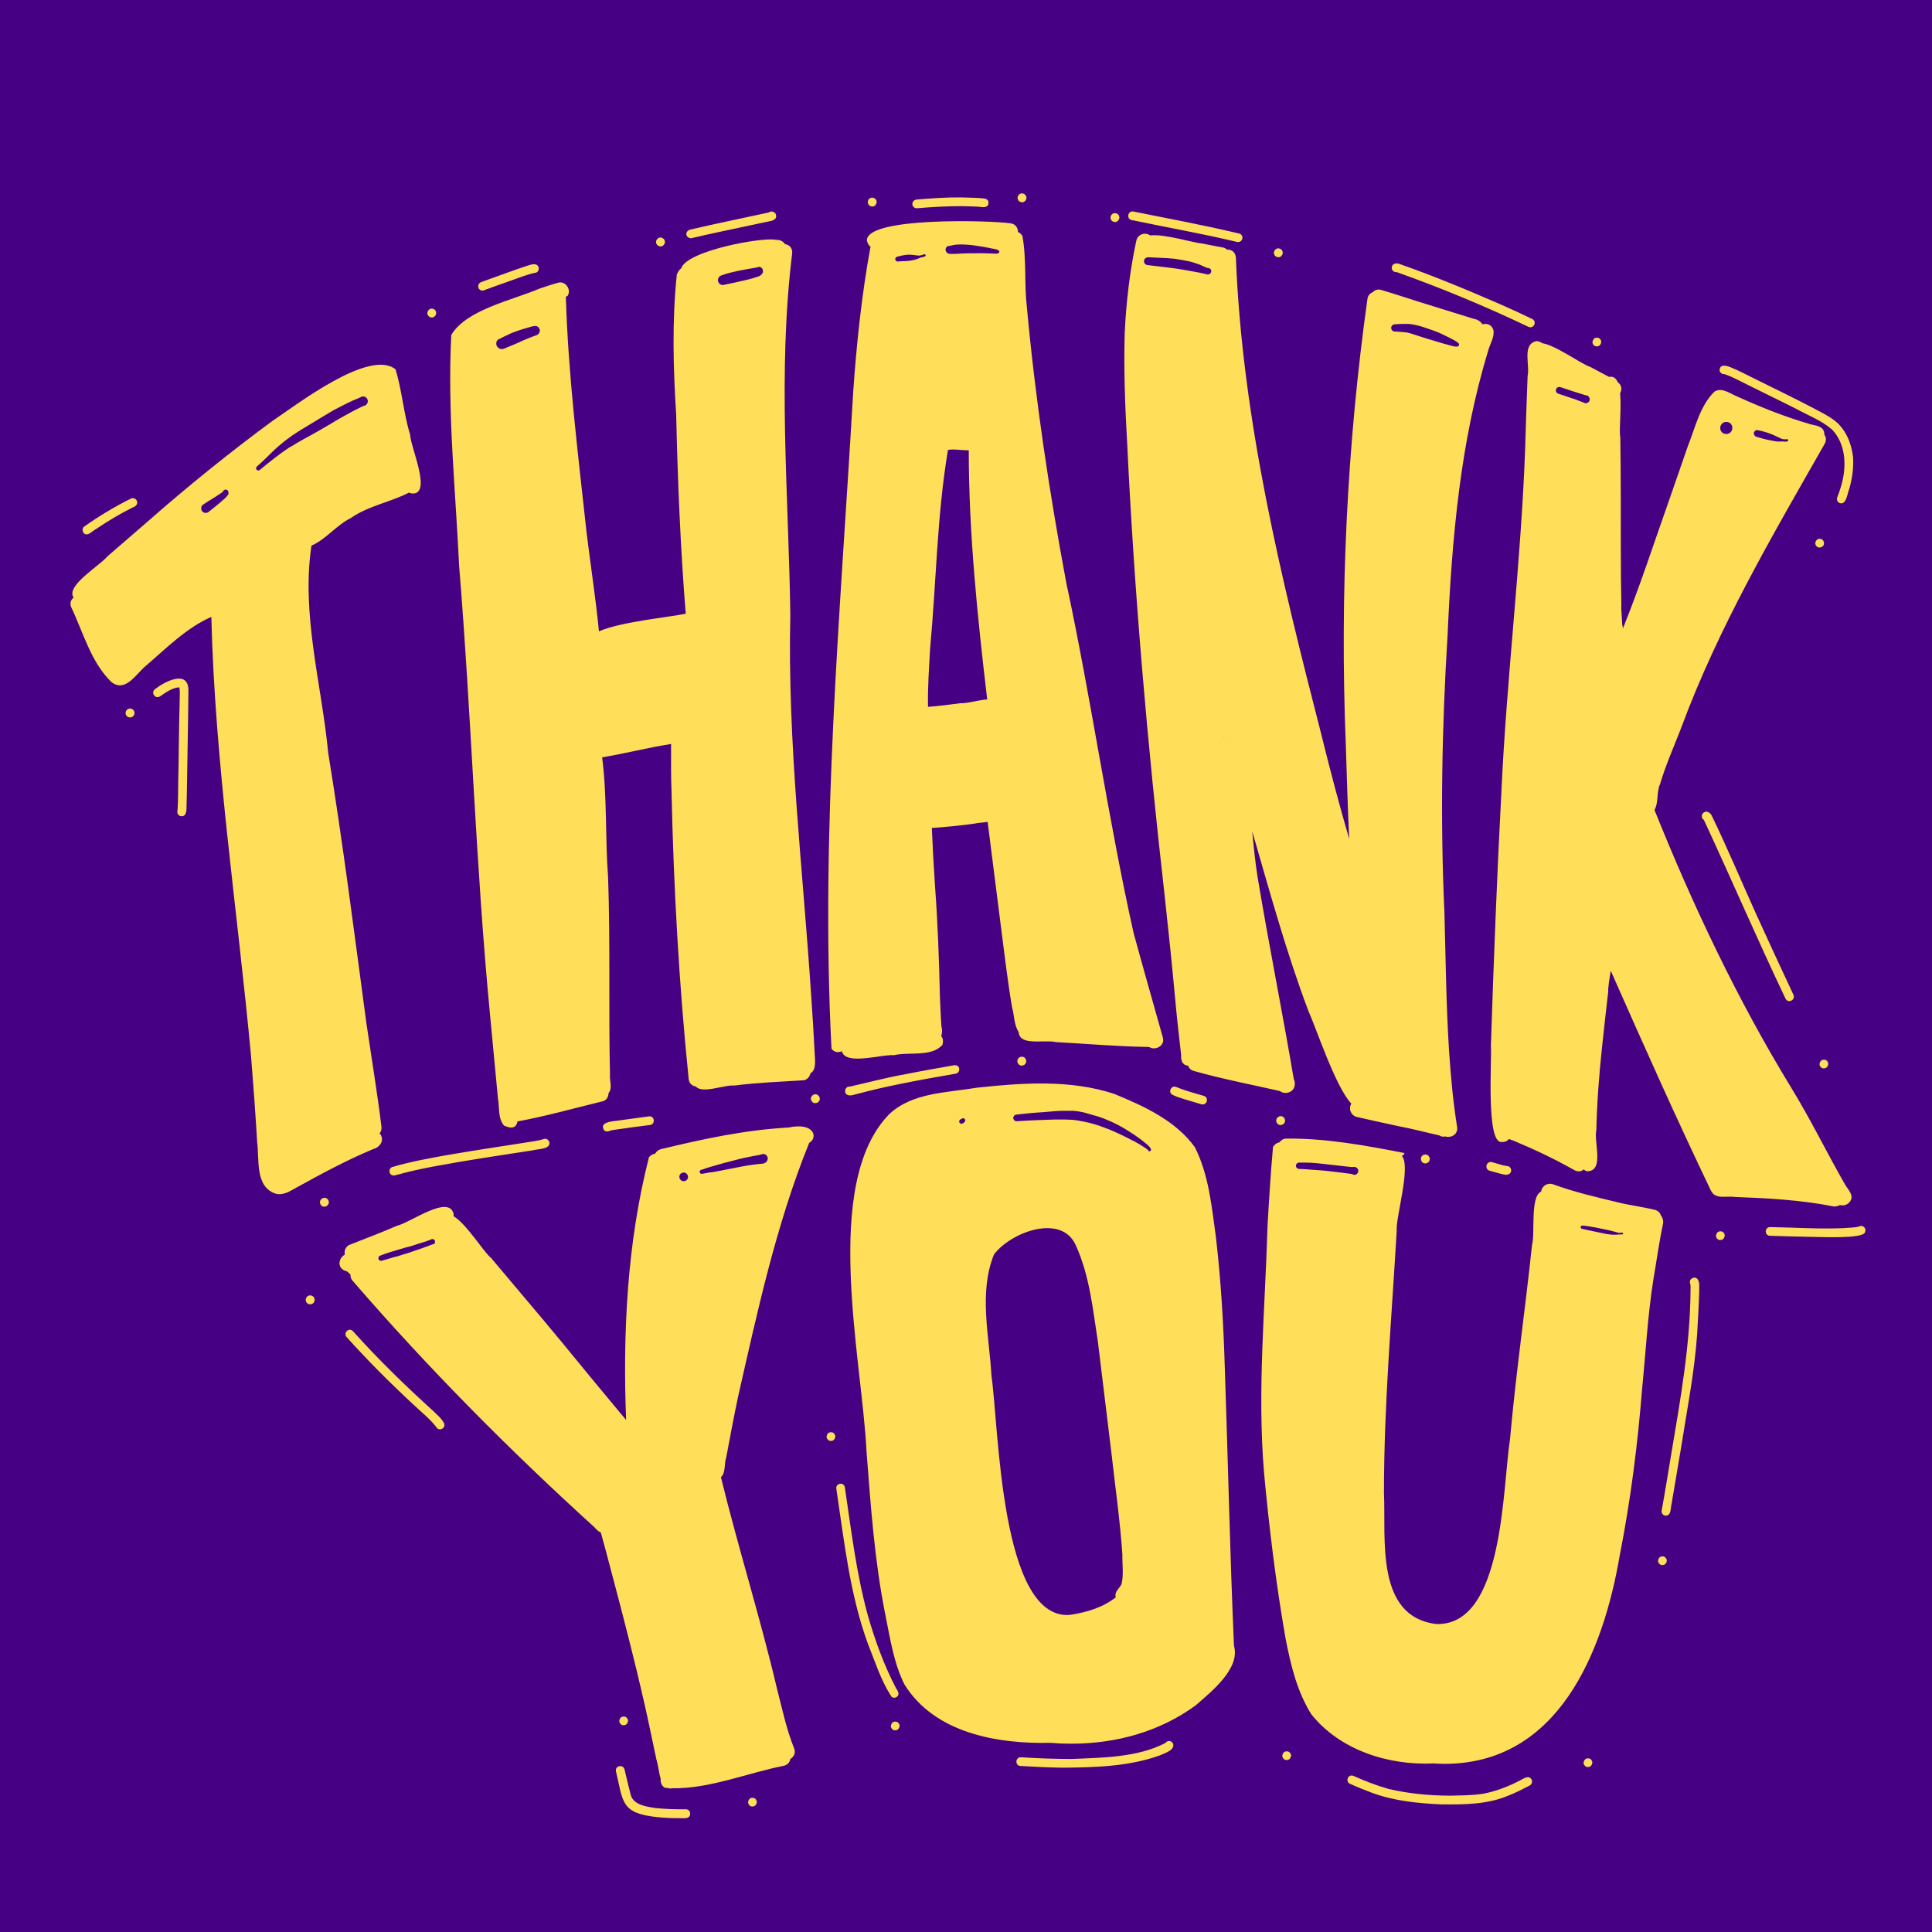 <svg xmlns="http://www.w3.org/2000/svg" xmlns:xlink="http://www.w3.org/1999/xlink" width="500" zoomAndPan="magnify" viewBox="0 0 375 375" height="500" preserveAspectRatio="xMidYMid meet" version="1.0"><defs><clipPath id="f4b97efe61"><path d="M 13 37.5 L 362.145 37.5 L 362.145 353 L 13 353 Z M 13 37.5 " clip-rule="nonzero"/></clipPath></defs><rect x="-37.5" width="450" fill="#ffffff" y="-37.5" height="450" fill-opacity="1"/><rect x="-37.5" width="450" fill="#450084" y="-37.5" height="450" fill-opacity="1"/><g clip-path="url(#f4b97efe61)"><path fill="#ffde59" d="M 86.234 276.348 C 86.48 277.336 85.121 277.871 84.668 276.969 C 83.395 275.359 81.785 274.086 80.305 272.684 C 75.773 268.484 71.41 264.117 67.293 259.547 C 66.551 258.766 67.703 257.57 68.484 258.352 C 73.387 263.832 78.656 268.938 84.094 273.879 C 84.836 274.621 85.781 275.359 86.234 276.348 Z M 60.207 251.434 C 59.754 251.434 59.344 251.805 59.344 252.301 C 59.344 252.793 59.715 253.164 60.207 253.164 C 60.703 253.164 61.074 252.793 61.074 252.301 C 61.074 251.805 60.66 251.434 60.207 251.434 Z M 30.062 133.781 C 29.199 134.48 30.188 135.797 31.094 135.141 C 32.203 134.398 33.398 133.492 34.801 133.41 C 34.965 134.109 34.883 134.973 34.883 135.715 C 34.719 141.07 34.719 146.465 34.594 151.816 C 34.551 153.59 34.594 155.359 34.469 157.129 C 34.348 157.664 34.43 158.242 35.047 158.406 C 36.074 158.613 36.199 157.543 36.199 156.801 C 36.242 155.648 36.242 154.453 36.281 153.258 C 36.363 146.793 36.527 140.285 36.57 133.82 C 36.406 129.91 31.836 132.379 30.062 133.781 Z M 25.246 137.527 C 24.793 137.527 24.379 137.898 24.379 138.391 C 24.379 138.887 24.75 139.258 25.246 139.258 C 25.699 139.258 26.109 138.887 26.109 138.391 C 26.109 137.898 25.699 137.527 25.246 137.527 Z M 18.699 102.648 C 20.961 101.125 23.309 99.723 25.781 98.488 C 26.316 98.324 26.852 97.828 26.562 97.211 C 26.398 96.801 25.863 96.551 25.453 96.758 C 22.281 98.324 19.234 100.176 16.352 102.195 C 15.98 102.441 15.938 103.016 16.184 103.387 C 16.969 104.336 17.914 103.016 18.699 102.648 Z M 93.895 56.359 C 95.461 55.781 97.023 55.207 98.59 54.672 C 100.402 54.055 102.215 53.27 104.105 52.898 C 104.766 52.613 104.727 51.543 104.023 51.336 C 103.406 51.172 102.789 51.457 102.215 51.625 C 100.977 52.035 99.742 52.445 98.547 52.898 C 96.816 53.52 95.09 54.137 93.398 54.754 C 92.988 54.918 92.699 55.371 92.863 55.824 C 92.945 56.234 93.484 56.523 93.895 56.359 Z M 83.848 61.629 C 84.301 61.629 84.668 61.176 84.668 60.723 C 84.629 60.23 84.258 59.902 83.766 59.902 C 83.312 59.902 82.941 60.355 82.941 60.809 C 82.98 61.301 83.395 61.629 83.848 61.629 Z M 134.211 46.23 C 135.941 45.816 137.629 45.445 139.359 45.074 C 142.695 44.336 146.07 43.676 149.406 42.934 C 150.023 42.852 150.809 42.523 150.641 41.781 C 150.559 41.121 149.695 40.832 149.199 41.246 C 144.094 42.359 138.988 43.387 133.922 44.582 C 133.469 44.703 133.141 45.117 133.223 45.57 C 133.305 45.98 133.801 46.312 134.211 46.23 Z M 128.238 47.836 C 128.691 47.836 129.062 47.383 129.062 46.93 C 129.023 46.434 128.652 46.105 128.156 46.105 C 127.703 46.105 127.332 46.559 127.332 47.012 C 127.375 47.504 127.785 47.836 128.238 47.836 Z M 177.988 40.422 C 180.867 40.176 183.793 40.012 186.676 40.012 C 186.676 40.012 186.633 40.012 186.633 40.012 C 186.633 40.012 186.594 40.012 186.594 40.012 C 187.707 40.051 188.898 40.051 190.051 40.133 C 190.875 40.258 191.945 40.383 191.863 39.227 C 191.742 38.402 190.754 38.527 190.137 38.445 C 188.941 38.363 187.746 38.363 186.594 38.32 C 183.793 38.281 180.746 38.488 177.902 38.734 C 177.449 38.773 177.082 39.145 177.082 39.641 C 177.121 40.094 177.535 40.465 177.988 40.422 Z M 169.34 40.094 C 169.793 40.094 170.16 39.641 170.16 39.188 C 170.121 38.691 169.75 38.363 169.258 38.363 C 168.762 38.363 168.434 38.816 168.434 39.27 C 168.473 39.762 168.887 40.094 169.34 40.094 Z M 198.414 39.27 C 198.867 39.27 199.234 38.816 199.234 38.363 C 199.195 37.867 198.824 37.539 198.328 37.539 C 197.836 37.539 197.508 37.992 197.508 38.445 C 197.547 38.941 197.961 39.27 198.414 39.27 Z M 219.539 42.688 C 226.375 44.129 233.293 45.324 240.129 46.969 C 241.242 47.176 241.57 45.57 240.5 45.324 C 233.746 43.715 226.91 42.441 220.113 41.082 C 219.043 40.75 218.508 42.273 219.539 42.688 Z M 248.16 49.934 C 248.613 49.934 248.984 49.48 248.984 49.027 C 248.941 48.535 248.57 48.207 248.078 48.207 C 247.625 48.207 247.254 48.66 247.254 49.113 C 247.293 49.605 247.707 49.934 248.16 49.934 Z M 216.449 43.098 C 216.902 43.098 217.273 42.645 217.273 42.191 C 217.23 41.699 216.863 41.371 216.367 41.371 C 215.875 41.371 215.543 41.824 215.543 42.273 C 215.586 42.812 215.996 43.098 216.449 43.098 Z M 271.098 52.816 C 279.785 55.906 288.312 59.449 296.672 63.441 C 297.699 63.895 298.398 62.414 297.41 61.918 C 295.477 60.973 293.5 60.066 291.523 59.199 C 285.016 56.359 278.508 53.641 271.797 51.293 C 271.219 51.004 270.273 51.047 270.148 51.828 C 270.027 52.363 270.52 52.898 271.098 52.816 Z M 309.891 67.23 C 310.137 67.23 310.344 67.191 310.508 67.023 C 310.672 66.859 310.754 66.656 310.797 66.449 C 310.836 65.996 310.465 65.543 310.012 65.543 C 309.766 65.543 309.559 65.582 309.395 65.75 C 309.23 65.914 309.148 66.121 309.105 66.324 C 309.066 66.777 309.395 67.23 309.891 67.23 Z M 334.723 72.625 C 336.371 73.16 337.895 74.066 339.457 74.809 C 342.465 76.332 345.512 77.773 348.52 79.297 C 350.906 80.613 353.5 81.562 355.602 83.375 C 358.32 86.215 358.441 90.539 357.414 94.164 C 357.164 94.988 356.918 95.77 356.59 96.594 C 356.426 97.004 356.715 97.539 357.125 97.664 C 358.402 98.035 358.566 95.727 358.938 94.906 C 359.512 92.93 359.801 90.828 359.68 88.77 C 359.391 86.133 358.32 83.414 356.219 81.727 C 354.859 80.656 353.418 79.996 351.812 79.133 C 347.898 77.074 343.906 75.18 339.953 73.203 C 338.715 72.586 337.523 71.969 336.246 71.43 C 335.422 71.062 333.816 70.441 333.773 71.883 C 333.816 72.297 334.227 72.668 334.723 72.625 Z M 354.035 105.488 C 354.078 105.035 353.707 104.582 353.254 104.582 C 353.008 104.582 352.801 104.625 352.637 104.789 C 352.473 104.953 352.391 105.16 352.348 105.363 C 352.305 105.816 352.676 106.27 353.129 106.27 C 353.379 106.27 353.582 106.23 353.746 106.066 C 353.914 105.941 354.035 105.734 354.035 105.488 Z M 332.293 158.406 C 332.004 157.707 331.141 157.172 330.523 157.871 C 330.191 158.242 330.273 158.902 330.727 159.148 C 336.082 170.68 341.105 182.375 346.582 193.863 C 347.117 194.852 348.559 194.07 348.105 193.082 C 345.637 187.809 343.207 182.578 340.816 177.309 C 337.977 171.008 335.297 164.625 332.293 158.406 Z M 353.953 207.371 C 354.199 207.371 354.406 207.328 354.57 207.164 C 354.734 207 354.82 206.793 354.859 206.59 C 354.902 206.137 354.531 205.684 354.078 205.684 C 353.832 205.684 353.625 205.723 353.461 205.887 C 353.293 206.055 353.211 206.258 353.172 206.465 C 353.129 206.918 353.5 207.371 353.953 207.371 Z M 360.871 238.051 C 359.926 238.34 358.895 238.258 357.906 238.379 C 353.172 238.586 348.395 238.258 343.617 238.176 C 342.504 238.133 342.422 239.781 343.492 239.863 C 346.129 239.945 348.723 240.027 351.359 240.07 C 352.926 240.07 361.57 240.523 361.984 239.203 C 362.355 238.504 361.656 237.68 360.871 238.051 Z M 333.98 238.996 C 333.734 238.996 333.527 239.039 333.363 239.203 C 333.199 239.367 333.117 239.574 333.074 239.781 C 333.035 240.234 333.406 240.688 333.855 240.688 C 334.105 240.688 334.309 240.645 334.477 240.48 C 334.641 240.316 334.723 240.109 334.762 239.902 C 334.805 239.449 334.477 238.996 333.98 238.996 Z M 329.492 248.266 C 328.875 247.562 327.762 248.266 328.051 249.086 C 328.176 249.539 328.133 250.035 328.133 250.488 C 328.051 261.195 326.156 271.695 324.387 282.238 C 323.77 285.902 323.191 289.57 322.531 293.191 C 322.449 293.645 322.738 294.098 323.191 294.18 C 324.469 294.305 324.223 292.656 324.469 291.832 C 325.086 288.25 325.664 284.668 326.281 281.086 C 327.434 273.754 328.875 266.465 329.41 259.055 C 329.574 256.254 329.738 253.453 329.82 250.652 C 329.781 249.871 329.984 248.965 329.492 248.266 Z M 322.738 302.086 C 322.492 302.086 322.285 302.129 322.121 302.293 C 321.957 302.457 321.875 302.664 321.832 302.871 C 321.793 303.324 322.16 303.777 322.613 303.777 C 322.863 303.777 323.066 303.734 323.234 303.57 C 323.398 303.406 323.48 303.199 323.52 302.992 C 323.562 302.582 323.191 302.086 322.738 302.086 Z M 294.816 345.699 C 292.637 346.809 290.289 347.715 287.859 348.168 C 285.676 348.5 283.41 348.5 281.188 348.539 C 277.234 348.5 273.32 348.129 269.492 347.223 C 267.184 346.562 264.922 345.699 262.738 344.711 C 262.324 344.504 261.789 344.668 261.625 345.121 C 261.418 345.535 261.586 346.07 262.039 346.234 C 263.48 346.895 264.922 347.469 266.359 348.004 C 270.645 349.57 275.215 350.023 279.746 350.227 C 284.152 350.27 288.723 350.27 292.84 348.5 C 294.242 347.965 295.559 347.262 296.918 346.562 C 297.328 346.355 297.496 345.82 297.289 345.41 C 296.672 344.379 295.559 345.367 294.816 345.699 Z M 249.805 339.934 C 249.559 339.934 249.352 339.973 249.188 340.141 C 249.023 340.305 248.941 340.508 248.902 340.715 C 248.859 341.168 249.23 341.621 249.684 341.621 C 249.93 341.621 250.137 341.582 250.301 341.414 C 250.465 341.25 250.547 341.047 250.59 340.84 C 250.629 340.387 250.258 339.934 249.805 339.934 Z M 308.285 341.293 C 308.035 341.293 307.832 341.332 307.668 341.496 C 307.5 341.664 307.418 341.867 307.379 342.074 C 307.336 342.527 307.707 342.98 308.16 342.98 C 308.406 342.98 308.613 342.938 308.777 342.773 C 308.941 342.609 309.023 342.402 309.066 342.199 C 309.109 341.746 308.738 341.293 308.285 341.293 Z M 226.25 338.285 C 220.855 341.129 213.938 341.168 207.965 341.414 C 204.715 341.414 201.418 341.293 198.164 341.086 C 197.055 341.047 196.973 342.691 198.043 342.773 C 200.719 342.938 203.395 343.062 206.07 343.105 C 212.457 343.062 219.086 342.898 225.141 340.715 C 225.961 340.305 227.609 339.891 227.734 338.863 C 227.855 337.996 226.703 337.586 226.25 338.285 Z M 174.031 329.391 C 174.691 328.938 174.32 328.238 173.949 327.742 C 171.602 323.254 169.832 318.395 168.434 313.496 C 166.207 305.383 165.219 296.98 163.984 288.664 C 163.738 287.551 162.133 287.922 162.336 288.992 C 163.859 299.121 164.934 309.418 168.473 319.094 C 169.832 322.473 170.945 326.055 172.922 329.145 C 173.086 329.555 173.621 329.637 174.031 329.391 Z M 161.348 277.996 C 161.102 277.996 160.895 278.039 160.73 278.203 C 160.566 278.367 160.484 278.574 160.441 278.777 C 160.402 279.23 160.773 279.684 161.227 279.684 C 161.473 279.684 161.68 279.645 161.844 279.48 C 162.008 279.312 162.09 279.109 162.133 278.902 C 162.172 278.449 161.801 277.996 161.348 277.996 Z M 173.828 334.168 C 173.578 334.168 173.375 334.207 173.211 334.375 C 173.043 334.539 172.961 334.746 172.922 334.949 C 172.879 335.402 173.25 335.855 173.703 335.855 C 173.949 335.855 174.156 335.816 174.32 335.648 C 174.484 335.484 174.57 335.281 174.609 335.074 C 174.652 334.621 174.281 334.168 173.828 334.168 Z M 133.098 351.176 C 131.121 351.215 129.188 351.133 127.129 350.93 C 125.355 350.641 122.844 350.312 122.391 348.25 C 121.98 346.688 121.609 345.082 121.238 343.516 C 121.031 342.402 119.344 342.652 119.551 343.805 C 120.992 349.777 120.457 351.918 127.5 352.699 C 129.023 352.863 130.547 352.906 132.109 352.906 C 132.895 352.906 133.965 353.07 133.965 352 C 133.965 351.504 133.551 351.176 133.098 351.176 Z M 146.113 348.953 C 145.863 348.953 145.66 348.992 145.496 349.156 C 145.328 349.324 145.246 349.527 145.207 349.734 C 145.164 350.188 145.535 350.641 145.988 350.641 C 146.234 350.641 146.441 350.598 146.605 350.434 C 146.77 350.27 146.852 350.062 146.895 349.859 C 146.938 349.406 146.566 348.953 146.113 348.953 Z M 121.609 334.66 C 121.773 334.496 121.855 334.293 121.898 334.086 C 121.938 333.633 121.566 333.18 121.113 333.18 C 120.867 333.18 120.664 333.219 120.496 333.387 C 120.332 333.551 120.25 333.758 120.211 333.961 C 120.168 334.414 120.539 334.867 120.992 334.867 C 121.238 334.867 121.445 334.828 121.609 334.66 Z M 76.062 228.086 C 76.391 228.25 76.723 228.125 77.012 228.043 C 79.398 227.387 81.828 226.848 84.258 226.398 C 90.641 225.203 97.066 224.254 103.488 223.266 C 104.438 222.977 106.988 223.102 106.621 221.621 C 106.453 221.207 105.961 220.918 105.547 221.086 C 104.312 221.496 102.953 221.578 101.676 221.824 C 96.859 222.566 92 223.309 87.184 224.133 C 83.477 224.789 79.77 225.449 76.145 226.52 C 75.445 226.727 75.402 227.797 76.062 228.086 Z M 63.008 232.492 C 62.555 232.492 62.145 232.82 62.102 233.316 C 62.102 233.77 62.434 234.223 62.926 234.223 C 63.379 234.223 63.789 233.891 63.832 233.398 C 63.832 232.902 63.461 232.492 63.008 232.492 Z M 119.672 217.543 C 118.684 217.668 116.297 217.832 117.242 219.355 C 117.574 219.727 118.066 219.645 118.48 219.438 C 118.727 219.395 119.098 219.312 119.426 219.273 C 121.566 218.941 123.875 218.656 126.141 218.367 C 127.25 218.242 127.086 216.594 126.016 216.676 C 123.875 216.965 121.773 217.254 119.672 217.543 Z M 185.234 206.754 C 181.98 207.328 178.688 207.906 175.434 208.566 C 171.891 209.184 168.434 210.129 164.934 210.914 C 164.066 210.828 163.695 212.023 164.398 212.477 C 165.098 212.848 165.922 212.395 166.621 212.27 C 169.258 211.57 171.934 210.953 174.609 210.418 C 178.234 209.676 181.898 209.02 185.523 208.398 C 185.977 208.316 186.266 207.824 186.18 207.41 C 186.141 206.957 185.688 206.711 185.234 206.754 Z M 197.465 205.93 C 197.465 206.383 197.793 206.836 198.289 206.836 C 198.781 206.836 199.152 206.508 199.195 206.012 C 199.195 205.559 198.867 205.105 198.371 205.105 C 197.875 205.105 197.508 205.434 197.465 205.93 Z M 158.301 212.395 C 157.848 212.395 157.438 212.723 157.395 213.219 C 157.395 213.672 157.727 214.125 158.219 214.125 C 158.715 214.125 159.086 213.797 159.125 213.301 C 159.125 212.848 158.754 212.395 158.301 212.395 Z M 228.352 210.996 C 227.32 210.543 226.621 212.023 227.609 212.52 C 228.434 212.93 229.34 213.176 230.246 213.465 C 231.234 213.754 232.18 214.043 233.168 214.332 C 234.238 214.66 234.734 213.094 233.703 212.723 C 231.934 212.188 230.082 211.734 228.352 210.996 Z M 248.613 216.637 C 248.16 216.637 247.746 216.965 247.707 217.461 C 247.707 217.914 248.035 218.367 248.531 218.367 C 249.023 218.367 249.395 218.035 249.438 217.543 C 249.438 217.09 249.066 216.637 248.613 216.637 Z M 289.094 227.219 C 290 227.469 290.906 227.754 291.852 227.961 C 292.719 228.25 293.707 227.633 293.172 226.684 C 292.883 226.23 292.348 226.355 291.934 226.23 C 291.152 226.027 290.41 225.82 289.629 225.574 C 289.176 225.449 288.723 225.656 288.559 226.109 C 288.395 226.602 288.641 227.098 289.094 227.219 Z M 275.793 224.914 C 275.793 225.367 276.121 225.82 276.617 225.82 C 277.07 225.82 277.48 225.492 277.52 224.996 C 277.52 224.543 277.191 224.09 276.699 224.09 C 276.203 224.09 275.793 224.418 275.793 224.914 Z M 72.48 223.02 C 67.332 225.16 62.391 227.836 57.531 230.516 C 56.5 231.09 55.43 231.793 54.238 231.793 C 53.988 231.793 53.703 231.75 53.414 231.668 C 49.461 230.266 50.367 225.039 49.914 221.703 C 49.582 216.102 49.172 210.5 48.719 204.898 C 46.082 176.527 41.719 148.277 41.02 119.738 C 36.16 121.879 32.289 125.832 28.293 129.25 C 26.441 130.773 24.34 134.52 21.621 132.379 C 17.625 128.508 16.145 122.703 13.797 117.801 C 13.508 117.02 13.797 116.359 14.293 115.988 C 12.645 113.727 19.52 109.688 20.84 108 C 23.391 105.777 25.945 103.594 28.5 101.371 C 36.363 94.453 44.52 87.863 52.961 81.645 C 57.613 78.555 71.699 67.645 76.762 71.68 C 78.039 75.754 78.328 80.246 79.605 84.363 C 79.688 86.75 83.559 95.191 80.469 95.77 C 80.016 95.812 79.688 95.77 79.398 95.605 C 75.855 97.457 71.531 98.156 68.113 100.547 C 65.273 101.945 63.215 104.746 60.457 105.898 C 58.438 119.242 62.434 132.832 63.707 146.133 C 66.551 163.594 68.773 181.137 71.121 198.641 C 72.109 205.352 73.223 212.023 74.047 218.738 C 74.086 219.273 73.922 219.684 73.676 219.973 C 73.797 220.098 73.879 220.219 73.961 220.383 C 74.539 221.578 73.633 222.73 72.48 223.02 Z M 44.27 95.316 C 44.188 95.109 43.984 95.027 43.777 95.027 C 43.695 95.027 43.613 95.07 43.531 95.109 C 43.363 95.191 43.281 95.316 43.242 95.48 C 42.664 95.895 42.047 96.266 41.43 96.676 C 40.77 97.086 40.07 97.5 39.41 97.953 C 39 98.199 38.957 98.816 39.207 99.188 C 39.371 99.434 39.66 99.559 39.945 99.559 C 40.113 99.559 40.277 99.516 40.441 99.395 C 41.141 98.859 41.84 98.281 42.543 97.707 C 42.871 97.418 43.199 97.129 43.531 96.84 C 43.652 96.719 43.816 96.594 43.941 96.43 C 44.066 96.266 44.188 96.141 44.312 95.977 C 44.352 95.895 44.352 95.852 44.352 95.77 C 44.352 95.562 44.352 95.441 44.27 95.316 Z M 59.18 85.105 C 60.168 84.57 61.156 84.031 62.145 83.457 C 62.801 83.086 63.461 82.676 64.121 82.305 C 64.777 81.891 65.438 81.52 66.137 81.109 C 67.457 80.367 68.816 79.625 70.176 78.969 C 70.297 78.926 70.422 78.887 70.504 78.805 C 70.75 78.805 71.039 78.637 71.203 78.434 C 71.367 78.227 71.449 77.898 71.367 77.648 C 71.285 77.32 71.039 77.074 70.75 76.992 C 70.668 76.949 70.586 76.949 70.504 76.949 C 70.297 76.949 70.133 76.992 69.969 77.113 C 69.555 77.32 69.145 77.484 68.691 77.648 C 68.238 77.855 67.828 78.062 67.375 78.27 C 66.469 78.719 65.602 79.172 64.738 79.625 C 63.379 80.41 62.062 81.234 60.703 82.055 C 59.383 82.84 58.066 83.621 56.789 84.484 C 55.555 85.352 54.359 86.297 53.25 87.328 C 52.715 87.863 52.137 88.398 51.602 88.934 C 51.023 89.512 50.449 90.047 49.832 90.582 C 49.664 90.746 49.664 91.035 49.832 91.199 C 49.914 91.281 50.035 91.32 50.16 91.32 C 50.242 91.32 50.324 91.281 50.406 91.238 C 51.395 90.418 52.344 89.633 53.371 88.852 C 54.32 88.109 55.309 87.41 56.297 86.75 C 56.297 86.75 56.297 86.75 56.336 86.75 C 56.336 86.75 56.336 86.75 56.379 86.75 C 57.242 86.215 58.191 85.641 59.18 85.105 Z M 44.312 95.562 C 44.312 95.562 44.312 95.523 44.312 95.523 C 44.312 95.523 44.312 95.562 44.312 95.562 Z M 56.297 86.832 Z M 89.117 109.855 C 88.418 94.945 86.812 79.914 87.594 65.008 C 90.559 60.066 99.535 58.254 104.684 56.031 C 105.918 55.617 107.113 55.207 108.348 54.875 C 109.75 54.465 110.984 56.234 110.16 57.43 C 110.039 57.473 109.953 57.555 109.832 57.594 C 110.285 72.957 112.219 88.234 113.867 103.469 C 114.648 109.855 115.637 116.156 116.254 122.539 C 120.539 120.684 129.477 119.859 133.098 119.121 C 132.07 106.27 131.535 93.383 131.246 80.492 C 130.668 71.391 130.422 62.289 131.371 53.27 C 131.617 52.695 131.906 52.281 132.234 52.078 C 133.262 48.66 148.172 45.941 150.602 46.559 C 151.465 46.516 152.043 46.887 152.371 47.383 C 153.152 47.504 153.812 48.082 153.773 49.07 C 150.891 72.379 153.07 95.895 153.402 119.324 C 152.824 143.992 155.832 168.496 157.438 193.082 C 157.684 196.703 157.93 200.328 158.098 203.992 C 158.137 205.352 158.59 207.66 157.312 208.316 C 157.191 208.938 156.738 209.512 156.078 209.676 C 151.547 209.965 147.02 210.129 142.488 210.707 C 141.746 210.625 140.719 210.871 139.605 211.078 C 137.793 211.449 135.859 211.816 135.035 210.871 C 134.375 210.789 133.801 210.336 133.676 209.473 C 131.781 190.898 130.75 172.242 130.34 153.59 C 130.215 150.539 130.258 147.453 130.258 144.406 C 125.77 145.105 121.363 146.258 116.875 147 C 117.863 154.578 117.449 162.688 118.027 170.184 C 118.48 182.949 118.109 195.84 118.398 208.605 C 118.273 209.758 118.934 211.117 118.148 212.148 C 118.148 212.148 118.109 212.188 118.109 212.188 C 118.109 212.891 117.738 213.629 116.832 213.797 C 111.395 215.113 105.918 216.676 100.441 217.668 C 100.32 218.367 99.949 218.859 99.246 218.859 C 98.879 218.859 98.426 218.738 97.848 218.488 C 96.613 217.129 96.984 214.949 96.652 213.219 C 96.117 207.863 95.664 202.469 95.129 197.117 C 92.328 168.082 91.504 138.926 89.117 109.855 Z M 139.398 54.711 C 139.562 55.082 139.895 55.328 140.305 55.328 C 140.387 55.328 140.43 55.328 140.512 55.289 C 141.789 55.043 143.023 54.754 144.301 54.465 C 144.918 54.34 145.496 54.176 146.113 54.012 C 146.523 53.887 146.895 53.766 147.266 53.641 C 147.555 53.52 147.84 53.312 148.008 53.023 C 148.09 52.898 148.09 52.734 148.09 52.57 C 148.09 52.406 148.008 52.324 147.965 52.16 C 147.84 51.953 147.594 51.789 147.348 51.789 C 147.348 51.789 147.305 51.789 147.305 51.789 C 147.184 51.789 147.102 51.828 147.02 51.91 C 146.977 51.91 146.977 51.91 146.938 51.91 C 146.77 51.953 146.648 51.953 146.484 51.992 C 145.41 52.16 144.34 52.363 143.27 52.57 C 142.16 52.816 141.047 53.066 139.977 53.477 C 139.48 53.641 139.234 54.219 139.398 54.711 Z M 96.449 67.191 C 96.613 67.52 97.023 67.766 97.438 67.766 C 97.559 67.766 97.684 67.727 97.805 67.684 C 98.383 67.438 98.918 67.23 99.496 66.984 C 100.031 66.777 100.566 66.531 101.102 66.285 C 101.637 66.035 102.215 65.789 102.75 65.582 C 103.078 65.461 103.367 65.336 103.695 65.215 C 103.941 65.129 104.23 65.047 104.395 64.926 C 104.684 64.719 104.848 64.348 104.766 63.977 C 104.684 63.648 104.395 63.32 104.023 63.277 C 103.984 63.277 103.902 63.277 103.859 63.277 C 103.613 63.277 103.367 63.359 103.117 63.402 C 102.789 63.484 102.461 63.605 102.129 63.691 C 101.512 63.855 100.938 64.059 100.32 64.266 C 99.742 64.473 99.164 64.68 98.629 64.965 C 98.055 65.215 97.477 65.5 96.941 65.789 C 96.367 65.953 96.16 66.656 96.449 67.191 Z M 161.391 203.539 C 159.207 161.246 163.16 118.586 165.59 76.289 C 166.25 66.777 167.238 57.266 168.969 47.875 C 168.637 47.672 168.391 47.301 168.27 46.684 C 168.102 42.07 192.277 42.77 196.148 43.348 C 197.137 43.469 197.59 44.254 197.59 45.035 C 197.918 45.156 198.207 45.406 198.453 45.816 C 199.277 50.305 198.781 55.043 199.316 59.613 C 200.965 77.527 203.641 95.316 206.938 112.984 C 211.797 135.594 215.008 158.531 220.031 181.098 C 221.887 187.891 223.82 194.645 225.715 201.398 C 226.168 203.004 224.234 203.953 223.121 203.254 C 223.039 203.254 222.914 203.254 222.832 203.211 C 216.863 203.129 210.891 202.594 204.918 202.266 C 204.301 202.098 203.355 202.141 202.367 202.141 C 200.223 202.184 197.836 202.266 197.711 200.289 C 196.805 198.969 196.887 197.035 196.438 195.512 C 195.531 190.156 194.91 184.723 194.211 179.328 C 193.387 172.738 192.523 166.105 191.699 159.52 C 190.875 159.684 189.93 159.684 189.23 159.848 C 186.469 160.258 183.668 160.508 180.867 160.711 C 181.035 164.5 181.238 168.332 181.488 172.039 C 182.023 179.121 182.27 186.203 182.434 193.285 C 182.516 195.43 182.598 197.238 182.723 199.219 C 182.93 199.836 182.887 200.535 182.68 201.109 C 183.012 201.441 183.133 202.016 182.93 202.801 C 180.785 205.23 176.461 204.117 173.496 204.816 C 172.758 204.734 171.438 204.941 170.039 205.148 C 168.844 205.312 167.566 205.477 166.457 205.477 C 164.891 205.477 163.656 205.148 163.41 204.035 C 162.75 204.363 161.883 204.281 161.391 203.539 Z M 183.547 48.535 C 183.586 48.945 183.957 49.277 184.371 49.277 C 184.574 49.277 184.824 49.277 185.027 49.277 C 185.152 49.277 185.277 49.277 185.398 49.277 C 185.688 49.277 185.977 49.234 186.223 49.234 C 187.5 49.152 188.816 49.152 190.137 49.152 C 190.793 49.152 191.41 49.152 192.07 49.195 C 192.398 49.195 192.73 49.195 193.059 49.234 C 193.266 49.234 193.512 49.277 193.719 49.152 C 193.883 49.113 194.008 48.988 193.965 48.824 C 193.965 48.699 193.84 48.617 193.758 48.574 C 193.637 48.492 193.512 48.453 193.387 48.41 C 193.141 48.328 192.852 48.289 192.605 48.246 C 192.605 48.246 192.566 48.246 192.566 48.246 C 191.492 48 190.422 47.836 189.352 47.672 C 188.859 47.586 188.324 47.547 187.828 47.504 C 187.254 47.465 186.676 47.422 186.098 47.465 C 186.141 47.465 186.141 47.465 186.141 47.465 C 186.059 47.465 185.977 47.465 185.895 47.465 C 185.852 47.465 185.852 47.465 185.812 47.465 C 185.277 47.504 184.738 47.629 184.203 47.754 C 183.793 47.711 183.504 48.121 183.547 48.535 Z M 180.129 137.199 C 182.227 137.035 184.289 136.785 186.387 136.496 C 187.871 136.539 189.848 135.879 191.617 135.758 C 189.723 119.738 188.035 103.43 188.035 87.41 C 187.539 87.41 186.965 87.367 186.43 87.328 C 185.934 87.285 185.398 87.246 184.945 87.246 C 184.617 87.246 184.289 87.285 184 87.328 C 181.859 100.051 181.734 113.023 180.539 125.832 C 180.332 129.621 180.047 133.41 180.129 137.199 Z M 173.785 50.387 C 173.828 50.594 174.031 50.758 174.238 50.758 C 174.238 50.758 174.281 50.758 174.281 50.758 C 174.938 50.676 175.641 50.719 176.34 50.637 C 177.039 50.551 177.699 50.43 178.355 50.141 C 178.438 50.102 178.562 50.059 178.645 50.016 C 178.809 49.977 178.977 49.934 179.141 49.895 C 179.262 49.852 179.387 49.812 179.512 49.77 C 179.633 49.73 179.676 49.605 179.676 49.523 C 179.633 49.398 179.512 49.316 179.387 49.359 C 179.262 49.398 179.141 49.441 179.016 49.48 C 178.852 49.523 178.688 49.562 178.523 49.605 C 178.48 49.605 178.398 49.605 178.355 49.605 C 178.316 49.605 178.273 49.605 178.234 49.605 C 177.902 49.562 177.574 49.523 177.246 49.48 C 177.039 49.48 176.832 49.441 176.668 49.441 C 176.504 49.441 176.379 49.441 176.215 49.441 C 175.516 49.48 174.816 49.648 174.156 49.812 C 173.91 49.895 173.703 50.141 173.785 50.387 Z M 192.566 48.164 Z M 218.797 86.34 C 218.387 79.133 218.098 71.883 218.305 64.637 C 218.59 58.625 219.293 52.57 220.566 46.684 C 220.773 45.777 221.68 45.199 222.586 45.406 C 222.832 45.445 223.039 45.57 223.246 45.691 C 226.293 45.406 231.727 47.176 233.332 47.258 C 234.691 47.547 236.051 47.793 237.371 48.039 C 237.742 48.121 237.988 48.289 238.195 48.453 C 238.977 48.41 239.758 48.863 239.883 49.934 C 241.117 81.52 248.695 112.285 256.52 142.758 C 258.168 149.469 259.938 156.141 261.871 162.812 C 261.586 156.676 261.418 150.582 261.215 144.445 C 260.062 115.578 261.418 86.629 265.414 58.047 C 265.496 57.348 265.949 56.895 266.445 56.73 C 266.812 56.316 267.391 56.07 268.09 56.277 C 270.934 57.102 273.773 58.09 276.617 58.953 C 279.746 59.941 282.918 60.891 286.047 61.879 C 286.746 62 287.406 62.371 287.734 62.949 C 288.559 62.699 289.547 62.988 289.875 64.059 C 290.121 65.461 289.176 66.777 288.848 68.098 C 283.41 85.926 281.805 104.664 280.98 123.195 C 279.867 141.152 279.539 159.105 280.363 177.102 C 280.609 186.039 280.691 195.223 281.27 204.078 C 281.598 208.977 282.051 213.918 282.832 218.777 C 283 219.973 282.051 220.672 281.105 220.672 C 280.898 220.672 280.691 220.633 280.527 220.59 C 280.156 220.672 279.703 220.633 279.375 220.383 C 276.781 219.809 274.188 219.105 271.551 218.613 C 268.793 218.035 266.074 217.418 263.355 216.801 C 262.449 216.594 261.871 215.648 262.078 214.742 C 262.121 214.535 262.203 214.371 262.285 214.207 C 259.195 210.953 255.367 199.258 253.965 196.25 C 249.684 184.887 246.473 173.148 243.094 161.496 C 243.094 161.453 243.055 161.414 243.055 161.371 C 243.34 164.336 243.629 167.262 244.082 170.145 C 246.266 183.281 248.902 196.336 251.125 209.473 C 251.332 209.84 251.371 210.293 251.289 210.707 C 251.125 212.023 249.395 212.559 248.449 211.777 C 242.848 210.5 237.203 209.43 231.688 207.863 C 231.109 207.699 230.781 207.328 230.617 206.875 C 230.41 206.836 230.203 206.754 229.957 206.672 C 229.297 206.219 229.215 205.477 229.258 204.777 C 228.844 201.195 228.434 197.57 228.105 193.945 C 227.484 187.07 226.746 180.191 226.004 173.355 C 222.711 144.363 220.195 115.414 218.797 86.34 Z M 270.027 63.648 C 270.027 63.812 270.109 64.02 270.23 64.141 C 270.355 64.266 270.52 64.348 270.727 64.348 C 270.852 64.348 270.973 64.348 271.055 64.348 C 271.016 64.348 270.973 64.348 270.973 64.348 C 271.098 64.348 271.219 64.348 271.344 64.391 C 271.344 64.391 271.387 64.391 271.387 64.391 C 272.004 64.43 272.578 64.473 273.199 64.555 C 273.898 64.719 274.555 64.965 275.215 65.172 C 276.449 65.582 277.688 65.953 278.961 66.324 C 279.582 66.531 280.199 66.695 280.816 66.859 C 281.105 66.941 281.391 67.023 281.68 67.109 C 281.844 67.148 282.051 67.191 282.215 67.23 C 282.297 67.23 282.422 67.273 282.504 67.273 C 282.547 67.273 282.586 67.273 282.629 67.273 C 282.711 67.273 282.793 67.273 282.875 67.273 C 283.203 67.23 283.328 66.82 283.082 66.613 C 283 66.531 282.918 66.449 282.832 66.406 C 282.793 66.367 282.711 66.324 282.668 66.285 C 282.586 66.242 282.547 66.203 282.465 66.16 C 282.297 66.078 282.094 65.953 281.93 65.871 C 281.559 65.668 281.188 65.461 280.816 65.297 C 280.074 64.926 279.332 64.555 278.508 64.266 C 278.508 64.266 278.508 64.266 278.469 64.266 C 278.469 64.266 278.426 64.266 278.426 64.227 C 277.77 64.02 277.152 63.773 276.492 63.566 C 275.914 63.359 275.297 63.195 274.723 63.07 C 274.391 62.988 274.062 62.949 273.734 62.906 C 273.402 62.867 273.031 62.867 272.703 62.867 C 272.043 62.867 271.344 62.906 270.684 62.949 C 270.316 62.988 270.027 63.277 270.027 63.648 Z M 237.453 142.715 C 237.492 142.922 237.617 143.129 237.742 143.293 C 237.617 143.086 237.492 142.883 237.453 142.715 Z M 222.051 50.637 C 222.008 51.047 222.34 51.418 222.75 51.457 C 224.562 51.664 226.375 51.871 228.188 52.117 C 229.258 52.281 230.285 52.445 231.355 52.652 C 232.344 52.816 233.375 53.023 234.363 53.27 C 234.406 53.27 234.445 53.27 234.488 53.27 C 234.773 53.27 235.062 53.023 235.105 52.695 C 235.145 52.324 234.816 51.992 234.445 52.035 C 234.324 51.992 234.199 51.953 234.074 51.91 C 233.664 51.746 233.293 51.543 232.883 51.375 C 232.141 51.09 231.355 50.84 230.574 50.676 C 229.711 50.512 228.844 50.348 227.98 50.223 C 227.199 50.141 226.375 50.102 225.594 50.059 C 224.688 50.016 223.781 49.977 222.875 49.934 C 222.875 49.934 222.832 49.934 222.832 49.934 C 222.422 49.977 222.09 50.223 222.051 50.637 Z M 271.426 64.391 Z M 355.973 234.18 C 349.508 232.902 343.207 232.574 336.699 232.328 C 336.285 232.246 335.793 232.285 335.258 232.285 C 334.062 232.328 332.828 232.367 332.25 231.34 C 332.211 231.258 332.129 231.172 332.086 231.09 C 325.332 217.008 318.949 202.676 312.648 188.426 C 312.359 190.156 312.113 191.723 312.156 192.465 C 311.742 196.047 311.332 199.629 310.961 203.211 C 310.383 208.566 309.973 213.961 309.848 219.355 C 309.312 221.578 311.453 227.262 308.117 227.344 C 307.832 227.344 307.625 227.18 307.418 226.973 C 306.965 227.387 306.309 227.508 305.605 227.137 C 301.777 224.957 297.742 223.062 293.789 221.414 C 293.5 221.289 293.211 221.207 292.883 221.086 C 292.594 221.453 292.141 221.703 291.48 221.66 C 288.395 222.031 289.586 205.641 289.383 203.004 C 289.918 186.41 290.574 169.812 291.441 153.219 C 292.469 131.309 295.188 109.484 296.012 87.574 C 296.137 82.797 296.34 77.648 296.508 72.957 C 297 70.812 295.352 66.82 298.234 66.203 C 298.73 66.242 299.102 66.406 299.348 66.613 C 302.023 67.023 307.008 70.73 308.695 71.227 C 309.891 71.883 311.125 72.504 312.32 73.16 C 312.402 73.16 312.441 73.121 312.527 73.121 C 313.227 73.078 313.719 73.492 314.008 74.191 C 314.832 74.766 314.832 75.672 314.461 76.332 C 314.75 79.297 314.215 83.496 314.504 84.938 C 314.543 88.438 314.586 91.941 314.586 95.441 C 314.625 102.77 314.543 110.102 314.707 117.391 C 314.625 118.297 314.832 119.82 314.871 121.262 C 314.957 121.465 314.996 121.715 314.996 122.004 C 318.332 113.766 321.051 105.324 324.016 96.965 C 325.211 93.547 326.402 90.086 327.598 86.629 C 329.039 83.043 329.945 78.762 332.785 76.004 C 334.27 75.098 335.875 76.457 337.273 76.992 C 341.887 79.09 346.582 80.945 351.402 82.344 C 352.43 82.633 353.871 82.676 354.078 83.992 C 354.117 84.117 354.117 84.281 354.117 84.402 C 354.449 84.855 354.531 85.434 354.199 86.094 C 343.988 104.008 333.488 121.879 326.32 141.273 C 324.922 144.898 323.316 148.48 322.203 152.23 C 321.504 153.754 321.957 155.812 321.133 157.211 C 328.629 175.867 337.234 194.027 347.695 211.16 C 351.441 217.254 354.57 223.719 358.113 229.898 C 358.73 230.969 360.047 232.121 358.977 233.355 C 358.523 233.891 357.742 234.098 357.125 233.891 C 356.879 234.055 356.59 234.137 356.301 234.137 C 356.176 234.223 356.055 234.223 355.973 234.18 Z M 340.898 84.773 C 341.723 85.02 342.586 85.27 343.453 85.434 C 343.906 85.516 344.316 85.598 344.77 85.68 C 345.141 85.723 345.555 85.723 345.922 85.68 C 346.129 85.723 346.336 85.723 346.5 85.723 C 346.625 85.723 346.789 85.723 346.91 85.68 C 347.035 85.641 347.117 85.516 347.078 85.391 C 347.035 85.27 346.91 85.227 346.789 85.227 C 346.746 85.227 346.707 85.227 346.625 85.27 C 346.543 85.27 346.457 85.27 346.418 85.27 C 346.418 85.27 346.418 85.27 346.375 85.27 C 346.254 85.27 346.09 85.227 345.965 85.227 C 345.223 84.938 344.523 84.527 343.742 84.238 C 343.328 84.074 342.957 83.949 342.547 83.828 C 342.094 83.703 341.641 83.578 341.145 83.496 C 340.816 83.414 340.488 83.703 340.406 84.031 C 340.406 84.363 340.609 84.691 340.898 84.773 Z M 333.898 83.129 C 333.898 83.457 334.062 83.746 334.27 83.949 C 334.516 84.156 334.805 84.238 335.133 84.238 C 335.793 84.238 336.285 83.621 336.246 83.004 C 336.246 82.676 336.082 82.387 335.875 82.18 C 335.629 81.973 335.34 81.891 335.012 81.891 C 334.395 81.891 333.855 82.508 333.898 83.129 Z M 308.57 77.527 C 308.57 77.238 308.406 76.992 308.203 76.828 C 308.035 76.742 307.871 76.703 307.707 76.703 C 307.297 76.578 306.926 76.457 306.512 76.332 C 306.141 76.207 305.773 76.086 305.359 75.961 C 304.535 75.672 303.672 75.426 302.848 75.137 C 302.477 75.016 302.105 75.262 302.023 75.59 C 301.902 75.961 302.148 76.332 302.477 76.414 C 303.383 76.703 304.246 77.031 305.152 77.32 C 305.152 77.32 305.152 77.32 305.195 77.32 C 305.32 77.363 305.441 77.402 305.566 77.445 C 305.648 77.484 305.73 77.484 305.812 77.527 C 305.812 77.527 305.773 77.527 305.773 77.527 C 306.309 77.73 306.883 77.938 307.418 78.145 C 307.418 78.145 307.461 78.145 307.461 78.184 C 307.543 78.227 307.668 78.27 307.75 78.27 C 308.203 78.27 308.57 77.938 308.57 77.527 Z M 305.195 77.363 Z M 305.195 77.363 Z M 322.781 237.555 C 322.039 241.098 321.543 244.723 320.926 248.305 C 319.816 255.305 319.445 262.43 318.742 269.473 C 317.879 280.301 316.52 291.094 314.418 301.758 C 311.168 320.867 302.395 342.363 280.363 342.363 C 279.664 342.363 278.961 342.32 278.223 342.281 C 269.492 342.691 260.145 339.727 254.543 332.77 C 251.742 328.32 250.508 323.09 249.52 317.984 C 247.664 307.359 246.348 296.652 245.359 285.945 C 244 270.008 245.566 254.027 246.02 238.133 C 246.305 232.984 246.637 227.715 247.09 222.609 C 247.461 222.074 247.871 221.785 248.324 221.742 C 248.613 221.332 249.105 221 249.641 221 C 257.383 220.918 265.004 222.32 272.578 223.801 C 272.578 223.883 272.578 223.969 272.578 224.008 C 272.414 224.133 272.293 224.254 272.125 224.379 C 273.898 226.48 270.852 236.445 271.098 238.957 C 270.109 255.883 268.625 272.809 268.625 289.773 C 269.039 298.586 266.855 313.781 278.797 315.223 C 291.934 315.594 291.605 288.746 293.09 279.398 C 294.199 266.836 296.055 254.113 297.371 241.594 C 297.988 239.535 296.957 232.16 299.141 231.297 C 299.141 231.172 299.184 231.051 299.223 230.887 C 299.555 230.02 300.543 229.566 301.406 229.855 C 305.566 231.379 309.848 232.367 314.133 233.398 C 316.48 233.973 318.91 234.262 321.258 234.84 C 321.875 235.043 322.203 235.414 322.367 235.867 C 322.738 236.402 322.902 236.898 322.781 237.555 Z M 247.543 224.789 C 247.375 224.625 247.211 224.461 247.09 224.254 C 247.211 224.461 247.336 224.668 247.543 224.789 Z M 263.645 227.262 C 263.645 226.766 263.148 226.398 262.656 226.52 C 262.656 226.52 262.613 226.52 262.613 226.52 C 262.492 226.52 262.367 226.52 262.285 226.52 C 261.914 226.48 261.543 226.438 261.172 226.398 C 259.691 226.23 258.25 226.066 256.766 225.902 C 256.023 225.82 255.285 225.738 254.582 225.695 C 253.762 225.656 252.977 225.656 252.152 225.656 C 251.824 225.656 251.535 225.945 251.535 226.273 C 251.535 226.602 251.824 226.891 252.152 226.891 C 252.688 226.891 253.184 226.934 253.719 226.973 C 253.883 226.973 254.008 226.973 254.172 227.016 C 254.172 227.016 254.172 227.016 254.211 227.016 C 255.531 227.098 256.848 227.18 258.168 227.344 C 258.867 227.426 259.523 227.508 260.227 227.59 C 260.883 227.672 261.543 227.754 262.16 227.836 C 262.285 227.879 262.367 227.879 262.488 227.922 C 262.531 227.922 262.574 227.961 262.613 227.961 C 262.695 228.004 262.82 228.043 262.902 228.043 C 263.273 228.043 263.645 227.715 263.645 227.262 Z M 315.039 239.41 C 314.996 239.285 314.871 239.203 314.75 239.246 C 314.668 239.246 314.625 239.285 314.586 239.285 C 314.504 239.285 314.418 239.285 314.336 239.285 C 314.254 239.285 314.215 239.285 314.133 239.285 C 314.051 239.246 313.965 239.246 313.883 239.203 C 313.637 239.121 313.391 239.082 313.102 238.996 C 313.102 238.996 313.145 238.996 313.145 238.996 C 312.812 238.914 312.441 238.832 312.113 238.75 C 311.289 238.586 310.508 238.422 309.684 238.258 C 309.273 238.176 308.902 238.133 308.488 238.051 C 308.285 238.008 308.117 237.969 307.914 237.969 C 307.668 237.926 307.418 237.887 307.129 237.887 C 306.965 237.887 306.801 238.008 306.801 238.176 C 306.801 238.34 306.926 238.461 307.047 238.504 C 307.297 238.547 307.543 238.629 307.75 238.668 C 308.117 238.75 308.531 238.832 308.902 238.914 C 309.312 238.996 309.684 239.082 310.098 239.164 C 310.508 239.246 310.879 239.328 311.289 239.41 C 311.496 239.449 311.703 239.492 311.906 239.535 C 312.113 239.574 312.359 239.574 312.566 239.617 C 312.566 239.617 312.527 239.617 312.527 239.617 C 312.812 239.656 313.062 239.656 313.348 239.656 C 313.391 239.656 313.43 239.656 313.473 239.656 C 313.68 239.656 313.883 239.656 314.051 239.617 C 314.297 239.617 314.543 239.617 314.789 239.574 C 314.996 239.656 315.078 239.535 315.039 239.41 Z M 239.512 319.426 C 240.789 323.871 235.145 328.32 232.098 330.996 C 225.098 336.145 216.574 338.449 207.965 338.449 C 206.648 338.449 205.371 338.41 204.055 338.285 C 193.676 338.531 181.488 336.473 175.559 326.961 C 173.496 322.844 172.797 318.148 171.891 313.66 C 169.75 303.074 169.008 292.328 168.184 281.621 C 167.32 263.789 159.414 229.855 172.551 216.309 C 177.039 212.023 183.836 212.105 189.641 211.117 C 198.453 210.172 207.68 209.512 216.242 212.312 C 221.969 214.66 228.227 217.5 231.934 222.691 C 234.652 228.086 235.188 234.223 236.012 240.152 C 237 248.633 237.492 257.199 237.742 265.723 C 238.359 283.598 238.73 301.512 239.512 319.426 Z M 187.293 217.254 C 187.293 217.254 187.293 217.215 187.254 217.215 C 187.168 217.129 187.086 217.047 186.965 217.047 C 186.922 217.047 186.922 217.047 186.883 217.047 C 186.801 217.047 186.758 217.09 186.719 217.129 C 186.633 217.172 186.551 217.215 186.469 217.254 C 186.223 217.336 186.098 217.668 186.223 217.871 C 186.305 218.035 186.469 218.117 186.633 218.117 C 186.719 218.117 186.758 218.117 186.84 218.078 C 187.047 217.953 187.254 217.832 187.336 217.582 C 187.375 217.5 187.336 217.379 187.293 217.254 Z M 217.852 301.719 C 217.398 295.086 216.449 288.457 215.707 281.867 C 214.844 274.742 213.98 267.66 213.113 260.535 C 212.125 254.195 211.508 247.645 208.832 241.758 C 207.762 239.328 205.66 238.379 203.273 238.379 C 199.441 238.379 194.91 240.852 192.934 243.488 C 189.93 250.898 192.027 259.34 192.441 267.043 C 193.883 276.762 194.129 314.441 207.637 313.453 C 210.766 313 214.02 312.055 216.574 310.035 C 216.242 308.965 217.273 308.348 217.684 307.48 C 218.137 305.754 217.809 303.445 217.852 301.719 Z M 223.41 223.102 C 223.367 222.895 223.203 222.73 223.078 222.566 C 222.875 222.359 222.711 222.156 222.461 221.988 C 222.09 221.66 221.68 221.371 221.27 221.043 C 220.484 220.465 219.703 219.93 218.879 219.438 C 217.852 218.777 216.777 218.203 215.668 217.707 C 215.379 217.582 215.09 217.461 214.801 217.336 C 214.473 217.215 214.184 217.047 213.855 216.965 C 213.527 216.844 213.195 216.719 212.867 216.637 C 212.578 216.555 212.289 216.473 212.004 216.391 C 211.715 216.309 211.426 216.227 211.137 216.141 C 211.016 216.102 210.891 216.059 210.727 216.02 C 210.562 215.977 210.395 215.938 210.23 215.895 C 209.941 215.855 209.656 215.773 209.367 215.73 C 209.035 215.688 208.668 215.648 208.336 215.605 C 208.172 215.605 208.047 215.605 207.883 215.605 C 207.762 215.605 207.637 215.605 207.512 215.605 C 207.184 215.605 206.895 215.605 206.566 215.605 C 205.906 215.605 205.289 215.648 204.629 215.688 C 203.395 215.812 202.199 215.895 200.965 215.977 C 199.73 216.059 198.496 216.227 197.258 216.348 C 196.887 216.391 196.641 216.719 196.684 217.047 C 196.723 217.418 197.055 217.668 197.383 217.625 C 197.426 217.625 197.426 217.625 197.465 217.625 C 199.855 217.461 202.285 217.379 204.672 217.297 C 205.332 217.297 206.031 217.297 206.691 217.297 C 207.02 217.297 207.391 217.336 207.719 217.336 C 208.047 217.336 208.379 217.379 208.707 217.418 C 209.121 217.461 209.531 217.543 209.941 217.625 C 210.395 217.707 210.891 217.832 211.344 217.914 C 211.633 217.996 211.961 218.078 212.25 218.16 C 212.621 218.285 212.949 218.367 213.32 218.488 C 213.527 218.57 213.773 218.656 213.98 218.738 C 214.145 218.777 214.266 218.82 214.434 218.902 C 214.762 219.023 215.09 219.148 215.422 219.273 C 216.984 219.93 218.508 220.672 219.992 221.453 C 219.992 221.453 220.031 221.453 220.031 221.453 C 220.816 221.867 221.555 222.32 222.297 222.812 C 222.461 222.938 222.668 223.062 222.832 223.227 C 222.832 223.227 222.832 223.227 222.875 223.227 C 222.875 223.266 222.875 223.309 222.875 223.309 C 222.914 223.43 222.996 223.473 223.078 223.473 C 223.078 223.473 223.121 223.473 223.121 223.473 C 223.367 223.391 223.449 223.227 223.41 223.102 Z M 204.918 217.254 C 204.879 217.254 204.836 217.254 204.797 217.254 C 204.836 217.254 204.879 217.254 204.918 217.254 Z M 187.336 217.461 Z M 223.039 223.02 Z M 157.066 221.824 C 150.641 237.68 147.02 254.562 143.23 271.242 C 142.406 275.113 141.707 278.984 140.965 282.855 C 140.512 284.09 140.922 285.82 139.934 286.727 C 143.312 300.523 147.594 314.07 150.848 327.91 C 151.836 331.738 152.66 335.691 154.141 339.355 C 154.512 340.262 154.059 341.047 153.402 341.414 C 153.32 341.992 152.949 342.527 152.164 342.734 C 145.043 344.133 137.754 347.223 130.465 347.098 C 130.34 347.141 130.215 347.141 130.094 347.141 C 129.93 347.141 129.762 347.098 129.641 347.059 C 129.434 347.059 129.27 347.016 129.062 347.016 C 128.445 346.688 128.156 345.945 128.238 345.246 C 127.867 344.051 127.785 342.691 127.414 341.539 C 126.633 337.957 125.934 334.375 125.109 330.789 C 123.133 322.059 120.867 313.371 118.562 304.684 C 117.945 302.293 117.285 299.863 116.625 297.477 C 116.172 297.27 115.762 296.898 115.434 296.488 C 98.879 281.457 83.062 265.52 68.445 248.594 C 68.113 248.223 67.992 247.77 68.031 247.398 C 67.828 247.191 67.621 246.988 67.375 246.781 C 65.273 246.285 65.684 244.188 66.922 243.527 C 66.758 242.746 67.125 241.879 67.91 241.594 C 70.996 240.398 74.086 239.203 77.133 237.887 C 79.523 237.391 87.141 231.75 88.047 235.621 C 88.047 235.785 88.047 235.91 88.047 236.074 C 90.559 237.555 93.938 243.117 95.336 244.188 C 99.988 249.746 104.727 255.266 109.336 260.863 C 112.879 265.188 116.422 269.512 120.043 273.836 C 120.539 274.414 121.031 275.031 121.527 275.609 C 120.867 258.52 121.734 241.141 125.973 224.586 C 126.387 224.172 126.797 223.969 127.168 223.926 C 127.375 223.516 127.785 223.184 128.238 223.062 C 136.395 221.086 144.629 219.312 152.988 218.859 C 158.219 217.75 158.754 220.918 157.066 221.824 Z M 84.383 240.77 C 84.215 240.48 83.805 240.398 83.559 240.645 C 83.559 240.645 83.516 240.645 83.516 240.645 C 83.023 240.852 82.488 241.016 81.953 241.18 C 81.336 241.387 80.715 241.551 80.141 241.758 C 79.77 241.879 79.355 242.004 78.988 242.086 C 79.027 242.086 79.027 242.086 79.07 242.047 C 78.367 242.25 77.668 242.457 76.969 242.664 C 76.723 242.746 76.434 242.828 76.188 242.91 C 76.227 242.91 76.227 242.91 76.27 242.867 C 75.402 243.117 74.582 243.406 73.758 243.734 C 73.508 243.816 73.387 244.145 73.469 244.395 C 73.551 244.559 73.715 244.723 73.922 244.723 C 73.961 244.723 74.004 244.723 74.047 244.723 C 74.91 244.477 75.734 244.227 76.598 243.98 C 76.641 243.98 76.641 243.98 76.68 243.941 C 76.68 243.941 76.723 243.941 76.723 243.941 C 76.805 243.941 76.844 243.898 76.926 243.898 C 77.012 243.898 77.051 243.855 77.133 243.855 C 77.133 243.855 77.176 243.855 77.176 243.855 C 77.215 243.855 77.258 243.816 77.258 243.816 C 77.297 243.816 77.297 243.816 77.34 243.773 C 77.34 243.773 77.34 243.773 77.379 243.773 C 77.379 243.773 77.422 243.773 77.422 243.773 C 77.422 243.773 77.422 243.773 77.379 243.773 C 77.711 243.691 78 243.57 78.285 243.488 C 79.316 243.199 80.305 242.828 81.293 242.5 C 81.746 242.332 82.238 242.168 82.691 242.004 C 83.145 241.84 83.559 241.676 84.012 241.512 C 84.051 241.512 84.051 241.512 84.094 241.512 C 84.383 241.469 84.547 241.059 84.383 240.77 Z M 133.551 228.457 C 133.551 228.004 133.18 227.59 132.727 227.59 C 132.273 227.59 131.863 227.922 131.863 228.414 C 131.863 228.867 132.234 229.277 132.688 229.277 C 133.141 229.277 133.551 228.91 133.551 228.457 Z M 148.996 224.668 C 148.871 224.133 148.293 223.844 147.801 224.051 C 147.758 224.051 147.719 224.09 147.719 224.09 C 147.305 224.215 146.895 224.254 146.484 224.336 C 145.125 224.586 143.766 224.871 142.445 225.242 C 141.09 225.574 139.73 225.945 138.371 226.355 C 138.164 226.398 138 226.48 137.793 226.52 C 137.629 226.562 137.465 226.645 137.258 226.684 C 137.094 226.727 136.93 226.766 136.766 226.848 C 136.766 226.848 136.805 226.848 136.805 226.848 C 136.559 226.934 136.312 227.016 136.105 227.055 C 135.898 227.098 135.777 227.301 135.816 227.551 C 135.859 227.754 136.023 227.836 136.23 227.836 C 136.27 227.836 136.27 227.836 136.312 227.836 C 136.684 227.754 137.051 227.715 137.422 227.633 C 137.586 227.59 137.754 227.59 137.918 227.551 C 137.957 227.551 138 227.551 138.039 227.551 C 138.039 227.551 138.082 227.551 138.082 227.551 C 140.102 227.219 142.078 226.766 144.094 226.398 C 144.793 226.273 145.496 226.148 146.195 226.066 C 146.523 226.027 146.812 225.984 147.141 225.945 C 147.473 225.902 147.801 225.902 148.129 225.859 C 148.746 225.695 149.117 225.203 148.996 224.668 Z M 77.297 243.816 Z M 138 227.508 Z M 137.465 227.59 Z M 137.465 227.59 " fill-opacity="1" fill-rule="nonzero"/></g></svg>